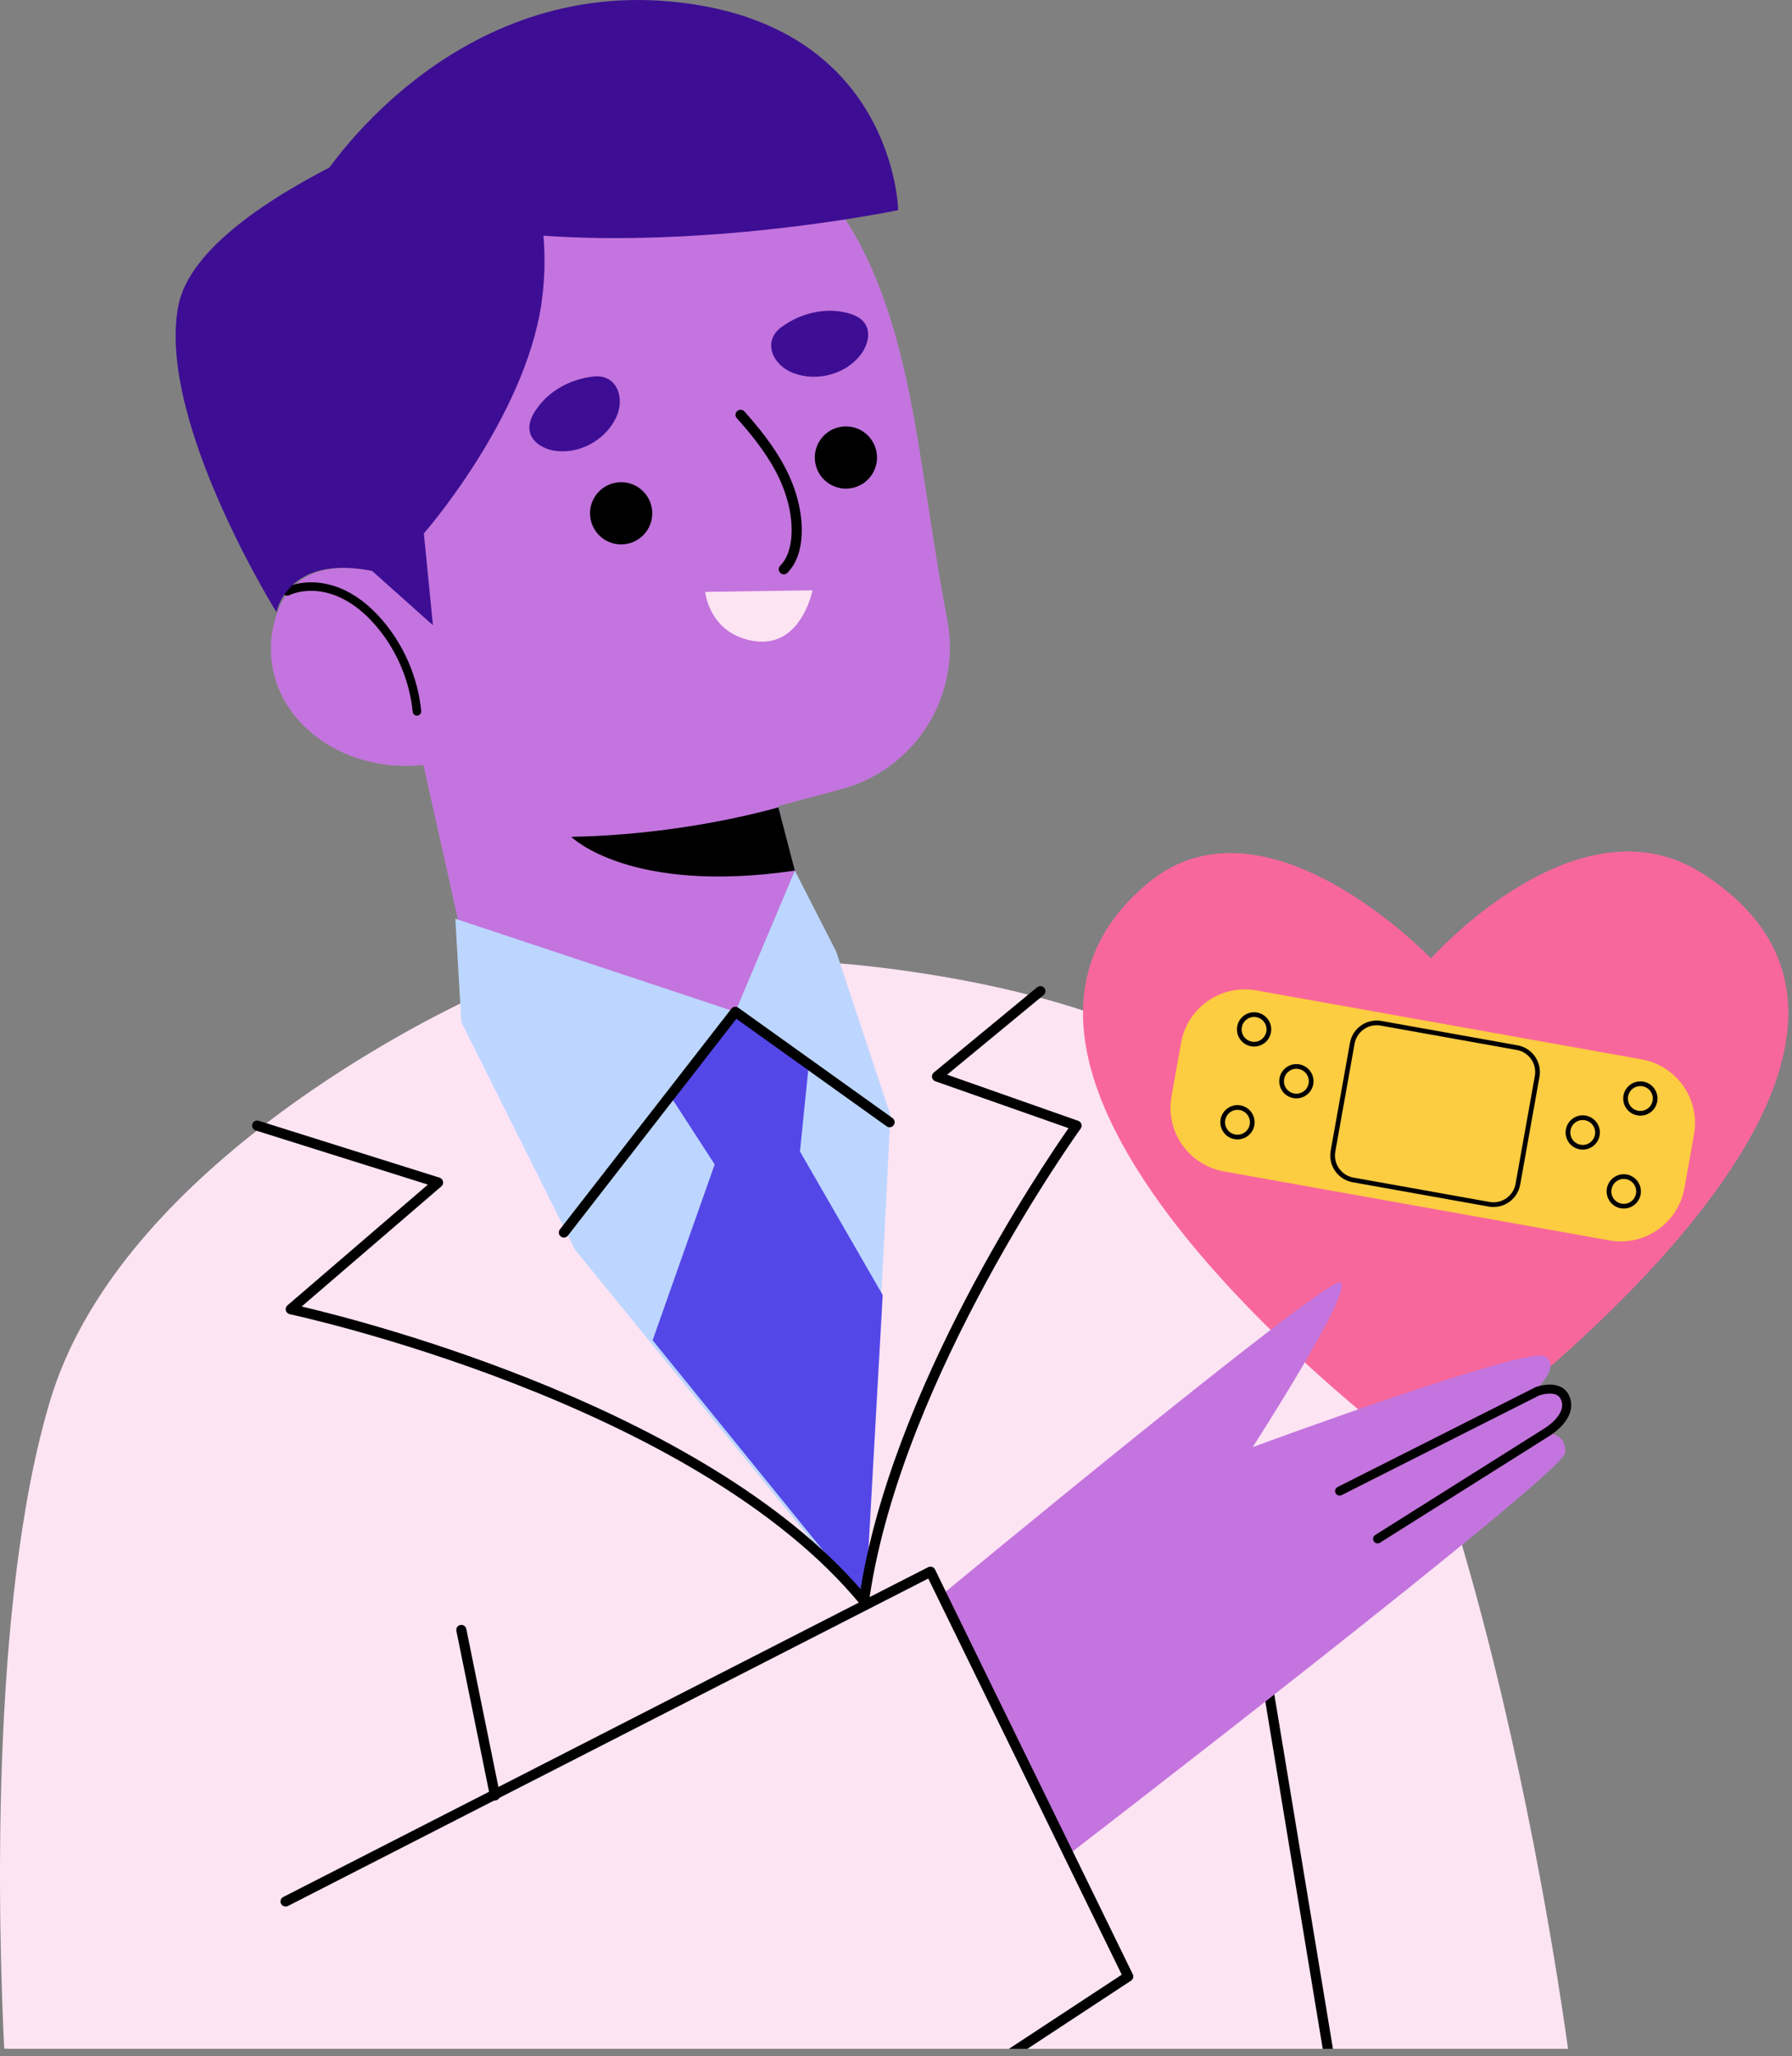 <svg width="177" height="203" viewBox="0 0 177 203" fill="none" xmlns="http://www.w3.org/2000/svg">
<rect x="0" y="0" width="177" height="203" fill="#808080" stroke="none"/>
<path d="M154.878 202.275H1.018C0.818 202.275 0.618 202.265 0.418 202.255C-0.122 191.395 -1.142 158.435 4.978 138.195C8.248 127.375 16.808 118.345 25.358 111.635C25.678 111.385 25.988 111.135 26.308 110.895C34.388 104.715 42.278 100.625 45.458 99.075C46.408 98.625 46.938 98.385 46.938 98.385L63.378 96.825H63.388L74.368 95.775L79.298 95.305L82.078 95.045C82.078 95.045 82.398 95.065 82.978 95.115C85.548 95.325 93.288 96.095 101.548 98.195C101.948 98.295 102.348 98.395 102.748 98.505C104.158 98.885 105.578 99.305 106.978 99.765C111.848 101.355 116.538 103.475 120.118 106.275C121.218 107.135 122.288 108.105 123.328 109.175C123.508 109.355 123.688 109.545 123.868 109.735C125.658 111.635 127.358 113.825 128.968 116.245C128.968 116.255 128.978 116.265 128.978 116.265C129.258 116.695 129.538 117.115 129.828 117.565C130.728 118.995 131.608 120.495 132.458 122.055V122.065C132.638 122.395 132.818 122.715 132.988 123.045C132.988 123.045 132.988 123.055 132.988 123.065C135.318 127.465 137.438 132.285 139.368 137.365C139.978 138.975 140.568 140.615 141.138 142.265C141.238 142.545 141.338 142.835 141.428 143.115C141.538 143.425 141.648 143.735 141.748 144.045C142.098 145.085 142.438 146.125 142.768 147.175C142.868 147.465 142.958 147.765 143.048 148.055C143.518 149.535 143.968 151.025 144.398 152.515C150.458 173.175 153.738 194.105 154.878 202.275Z" fill="#FDE4F3"/>
<path d="M131.658 202.274H130.648L124.978 167.984L120.398 140.314C120.348 140.044 120.538 139.784 120.808 139.744C121.078 139.694 121.338 139.884 121.378 140.154L125.868 167.284L131.658 202.274Z" fill="black"/>
<path d="M141.341 94.62C141.341 94.62 125.072 77.589 113.465 87.119C89.131 107.1 141.004 144.576 141.004 144.576C141.004 144.576 197.665 105 168.084 86.195C155.778 78.373 141.341 94.62 141.341 94.62Z" fill="#F8679B"/>
<path d="M158.956 122.461L120.88 115.651C117.404 115.029 115.09 111.707 115.712 108.231L116.657 102.947C117.279 99.471 120.601 97.156 124.077 97.778L162.153 104.588C165.629 105.21 167.943 108.532 167.322 112.008L166.377 117.292C165.754 120.769 162.432 123.082 158.956 122.461Z" fill="#FCCC41"/>
<path d="M147.084 118.894L133.641 116.49C132.311 116.252 131.425 114.981 131.663 113.65L133.567 103.004C133.805 101.674 135.076 100.788 136.407 101.026L149.85 103.43C151.18 103.668 152.066 104.939 151.828 106.27L149.924 116.916C149.686 118.246 148.415 119.132 147.084 118.894Z" stroke="black" stroke-width="0.464" stroke-miterlimit="10"/>
<path d="M125.307 101.888C125.165 102.682 124.406 103.21 123.612 103.068C122.818 102.926 122.289 102.167 122.431 101.373C122.573 100.579 123.332 100.051 124.126 100.193C124.92 100.335 125.449 101.094 125.307 101.888Z" stroke="black" stroke-width="0.464" stroke-miterlimit="10"/>
<path d="M123.667 111.057C123.525 111.851 122.766 112.379 121.972 112.237C121.178 112.095 120.65 111.336 120.792 110.542C120.934 109.748 121.693 109.22 122.487 109.362C123.28 109.504 123.809 110.263 123.667 111.057Z" stroke="black" stroke-width="0.464" stroke-miterlimit="10"/>
<path d="M129.484 107.005C129.342 107.799 128.583 108.327 127.789 108.185C126.995 108.043 126.467 107.284 126.609 106.49C126.751 105.696 127.51 105.168 128.304 105.31C129.097 105.453 129.625 106.211 129.484 107.005Z" stroke="black" stroke-width="0.464" stroke-miterlimit="10"/>
<path d="M160.585 108.196C160.443 108.99 160.971 109.749 161.765 109.891C162.559 110.033 163.318 109.505 163.46 108.711C163.602 107.917 163.073 107.158 162.28 107.016C161.486 106.874 160.727 107.402 160.585 108.196Z" stroke="black" stroke-width="0.464" stroke-miterlimit="10"/>
<path d="M158.945 117.366C158.803 118.16 159.332 118.919 160.125 119.061C160.919 119.203 161.678 118.674 161.82 117.88C161.962 117.086 161.433 116.327 160.64 116.185C159.846 116.043 159.087 116.572 158.945 117.366Z" stroke="black" stroke-width="0.464" stroke-miterlimit="10"/>
<path d="M154.893 111.549C154.751 112.343 155.28 113.102 156.073 113.244C156.867 113.386 157.626 112.857 157.768 112.064C157.91 111.27 157.381 110.511 156.588 110.369C155.794 110.226 155.035 110.755 154.893 111.549Z" stroke="black" stroke-width="0.464" stroke-miterlimit="10"/>
<path d="M87.739 30.827C89.252 35.452 90.154 40.34 90.9 44.947C91.778 50.371 92.524 55.819 93.562 61.217C94.218 64.667 93.603 68.233 91.838 71.246C89.863 74.624 86.613 77.043 82.821 77.984L76.853 79.577L76.885 79.707L78.51 85.955L79.109 88.269L80.726 93.311L73.761 103.016L46.939 98.39L41.823 75.506C32.851 76.532 25.003 69.691 27.116 61.378C28.503 55.933 33.135 55.659 36.748 56.362C34.467 53.315 32.751 49.778 31.778 45.856C27.891 30.193 37.436 14.348 53.099 10.461C61.286 8.429 70.169 9.792 77.049 14.785C82.499 18.739 85.683 24.541 87.739 30.827Z" fill="#FFA2FF"/>
<g opacity="0.31">
<path d="M87.739 30.827C89.252 35.452 90.154 40.34 90.9 44.947C91.778 50.371 92.524 55.819 93.562 61.217C94.218 64.667 93.603 68.233 91.838 71.246C89.863 74.624 86.613 77.043 82.821 77.984L76.853 79.577L76.885 79.707L78.51 85.955L79.109 88.269L80.726 93.311L73.761 103.016L46.939 98.39L41.823 75.506C32.851 76.532 25.003 69.691 27.116 61.378C28.503 55.933 33.135 55.659 36.748 56.362C34.467 53.315 32.751 49.778 31.778 45.856C27.891 30.193 37.436 14.348 53.099 10.461C61.286 8.429 70.169 9.792 77.049 14.785C82.499 18.739 85.683 24.541 87.739 30.827Z" fill="#3D0E94"/>
</g>
<path d="M78.51 85.955C62.149 88.339 56.429 82.62 56.429 82.62C66.297 82.434 74.302 80.435 76.884 79.707L78.51 85.955Z" fill="black"/>
<path d="M41.284 70.642C41.264 70.647 41.244 70.651 41.224 70.652C40.992 70.675 40.786 70.506 40.763 70.274C40.454 67.165 39.162 64.148 37.126 61.777C35.916 60.368 34.601 59.376 33.22 58.825C31.62 58.188 29.912 58.163 28.532 58.777C28.315 58.865 28.071 58.774 27.977 58.561C27.883 58.347 27.98 58.099 28.193 58.004C29.775 57.308 31.723 57.321 33.533 58.042C35.042 58.643 36.467 59.714 37.767 61.228C39.915 63.729 41.277 66.912 41.603 70.191C41.623 70.401 41.484 70.592 41.284 70.642Z" fill="black"/>
<path d="M64.333 49.938C64.742 51.584 63.738 53.251 62.091 53.659C60.444 54.067 58.778 53.064 58.37 51.417C57.961 49.77 58.965 48.104 60.612 47.696C62.258 47.288 63.924 48.291 64.333 49.938Z" fill="black"/>
<path d="M86.534 44.43C86.943 46.077 85.939 47.743 84.292 48.151C82.646 48.56 80.979 47.556 80.571 45.909C80.163 44.262 81.166 42.596 82.813 42.188C84.46 41.78 86.125 42.783 86.534 44.43Z" fill="black"/>
<path d="M27.313 60.449C27.313 60.449 28.312 54.7 36.749 56.362L42.76 61.726L41.866 52.662C41.866 52.662 51.824 41.3 53.483 29.939C55.143 18.577 49.398 9.514 49.398 9.514C49.398 9.514 19.781 18.96 17.611 30.194C15.441 41.428 27.313 60.449 27.313 60.449Z" fill="#3D0E94"/>
<path d="M31.866 17.513C31.866 17.513 44.121 -1.891 66.249 0.151C88.377 2.194 88.717 20.747 88.717 20.747C88.717 20.747 50.42 28.747 31.866 17.513Z" fill="#3D0E94"/>
<path d="M52.89 40.535C52.52 41.099 52.218 41.761 52.293 42.433C52.421 43.577 53.582 44.288 54.681 44.483C57.08 44.909 59.698 43.55 60.82 41.297C61.806 39.317 60.939 36.908 58.611 37.172C56.363 37.427 54.18 38.565 52.89 40.535Z" fill="#3D0E94"/>
<path d="M83.66 30.889C84.314 31.053 84.986 31.333 85.386 31.878C86.068 32.805 85.698 34.115 85.023 35.004C83.55 36.945 80.705 37.723 78.352 36.829C76.285 36.044 75.287 33.686 77.176 32.3C79 30.963 81.375 30.317 83.66 30.889Z" fill="#3D0E94"/>
<path d="M77.416 56.704C77.289 56.704 77.162 56.656 77.064 56.559C76.868 56.365 76.867 56.048 77.061 55.852C77.931 54.975 78.153 53.633 78.187 52.663C78.253 50.721 77.712 48.604 76.622 46.542C75.525 44.469 73.991 42.644 72.777 41.285C72.594 41.079 72.611 40.763 72.817 40.579C73.022 40.396 73.338 40.413 73.523 40.619C74.774 42.02 76.358 43.906 77.505 46.075C78.677 48.292 79.258 50.582 79.186 52.698C79.129 54.346 78.641 55.68 77.771 56.557C77.674 56.655 77.545 56.704 77.416 56.704Z" fill="black"/>
<path d="M69.654 58.436L80.254 58.279C80.254 58.279 79.155 63.932 74.6 63.304C70.046 62.676 69.654 58.436 69.654 58.436Z" fill="#FDE4F3"/>
<path d="M82.59 93.937L78.51 85.954L72.632 99.895L44.973 90.703L45.568 100.916L56.803 123.384L85.483 158.618L87.952 110.108L82.59 93.937Z" fill="#BCD6FF"/>
<path d="M66.122 108.066L70.59 114.96L64.462 132.321L85.483 158.236L87.186 127.853L79.015 113.683L79.909 104.875L72.505 99.768L66.122 108.066Z" fill="#5447E8"/>
<path d="M55.696 122.183C55.589 122.183 55.481 122.149 55.39 122.078C55.172 121.909 55.132 121.595 55.302 121.377L72.238 99.59C72.402 99.379 72.703 99.333 72.924 99.49L88.158 110.384C88.383 110.545 88.434 110.857 88.274 111.082C88.114 111.306 87.801 111.358 87.576 111.198L72.733 100.584L56.091 121.992C55.993 122.116 55.845 122.183 55.696 122.183Z" fill="black"/>
<path d="M85.484 158.735C85.339 158.735 85.195 158.672 85.096 158.551C68.635 138.372 29.012 129.83 28.614 129.746C28.428 129.707 28.28 129.565 28.233 129.381C28.186 129.196 28.247 129.001 28.391 128.877L42.262 116.953L25.248 111.606C24.984 111.523 24.838 111.242 24.921 110.979C25.004 110.716 25.282 110.568 25.548 110.652L43.42 116.269C43.593 116.324 43.723 116.468 43.76 116.645C43.797 116.823 43.734 117.006 43.596 117.125L29.795 128.988C36.052 130.453 70.648 139.259 85.87 157.919C86.045 158.133 86.013 158.448 85.799 158.622C85.706 158.699 85.595 158.735 85.484 158.735Z" fill="black"/>
<path d="M85.399 158.097C85.375 158.097 85.35 158.095 85.325 158.092C85.052 158.051 84.864 157.797 84.904 157.524C87.928 137.281 102.934 115.114 105.544 111.381L92.381 106.75C92.211 106.69 92.086 106.543 92.055 106.366C92.023 106.188 92.09 106.008 92.229 105.893L102.442 97.469C102.656 97.293 102.97 97.325 103.146 97.535C103.322 97.749 103.291 98.064 103.079 98.24L93.549 106.101L106.501 110.658C106.65 110.71 106.765 110.83 106.813 110.981C106.86 111.132 106.833 111.296 106.74 111.424C106.564 111.666 89.156 135.838 85.894 157.672C85.856 157.919 85.643 158.097 85.399 158.097Z" fill="black"/>
<path d="M93.059 157.432C93.059 157.432 130.496 126.464 132.316 126.606C134.136 126.748 123.724 142.878 123.724 142.878C123.724 142.878 150.831 132.855 152.581 133.906C154.331 134.958 151.387 137.476 151.387 137.476C151.387 137.476 153.979 136.533 154.555 137.951C155.131 139.369 152.679 141.468 152.679 141.468C152.679 141.468 154.745 141.4 154.585 143.448C154.426 145.496 105.237 183.333 105.237 183.333L93.059 157.432Z" fill="#FFA2FF"/>
<g opacity="0.31">
<path d="M93.059 157.432C93.059 157.432 130.496 126.464 132.316 126.606C134.136 126.748 123.724 142.878 123.724 142.878C123.724 142.878 150.831 132.855 152.581 133.906C154.331 134.958 151.387 137.476 151.387 137.476C151.387 137.476 153.979 136.533 154.555 137.951C155.131 139.369 152.679 141.468 152.679 141.468C152.679 141.468 154.745 141.4 154.585 143.448C154.426 145.496 105.237 183.333 105.237 183.333L93.059 157.432Z" fill="#3D0E94"/>
</g>
<path d="M136.069 152.375C135.921 152.375 135.775 152.301 135.69 152.166C135.559 151.957 135.621 151.681 135.83 151.549L152.44 141.09C152.478 141.068 154.628 139.817 154.251 138.38C154.168 138.067 154.012 137.855 153.772 137.73C153.214 137.439 152.311 137.666 152.01 137.778L132.516 147.608C132.295 147.721 132.027 147.63 131.916 147.41C131.805 147.19 131.894 146.921 132.114 146.81L151.653 136.96C151.756 136.917 153.154 136.403 154.182 136.935C154.646 137.175 154.97 137.596 155.116 138.152C155.668 140.252 153.014 141.791 152.901 141.856L136.308 152.305C136.232 152.353 136.15 152.375 136.069 152.375Z" fill="black"/>
<path d="M48.887 177.758C48.654 177.758 48.446 177.594 48.398 177.358L45.078 161.018C45.023 160.747 45.198 160.483 45.469 160.429C45.745 160.377 46.004 160.55 46.058 160.819L49.378 177.159C49.433 177.43 49.258 177.694 48.987 177.748C48.954 177.754 48.92 177.758 48.887 177.758Z" fill="black"/>
<path d="M111.718 195.545L101.478 202.275H99.658L110.798 194.955L91.688 155.845L49.308 177.505L48.838 177.745L28.438 188.175C28.188 188.295 27.888 188.195 27.758 187.955C27.638 187.705 27.738 187.405 27.978 187.285L48.308 176.895L49.228 176.425L84.818 158.225H84.828L85.188 158.045L85.288 157.995L85.508 157.875L85.528 157.865L85.728 157.765L85.898 157.685V157.675L91.678 154.725C91.798 154.665 91.938 154.655 92.068 154.695C92.198 154.745 92.298 154.835 92.358 154.955L93.418 157.135L105.958 182.775L111.888 194.915C111.998 195.135 111.928 195.405 111.718 195.545Z" fill="black"/>
</svg>
